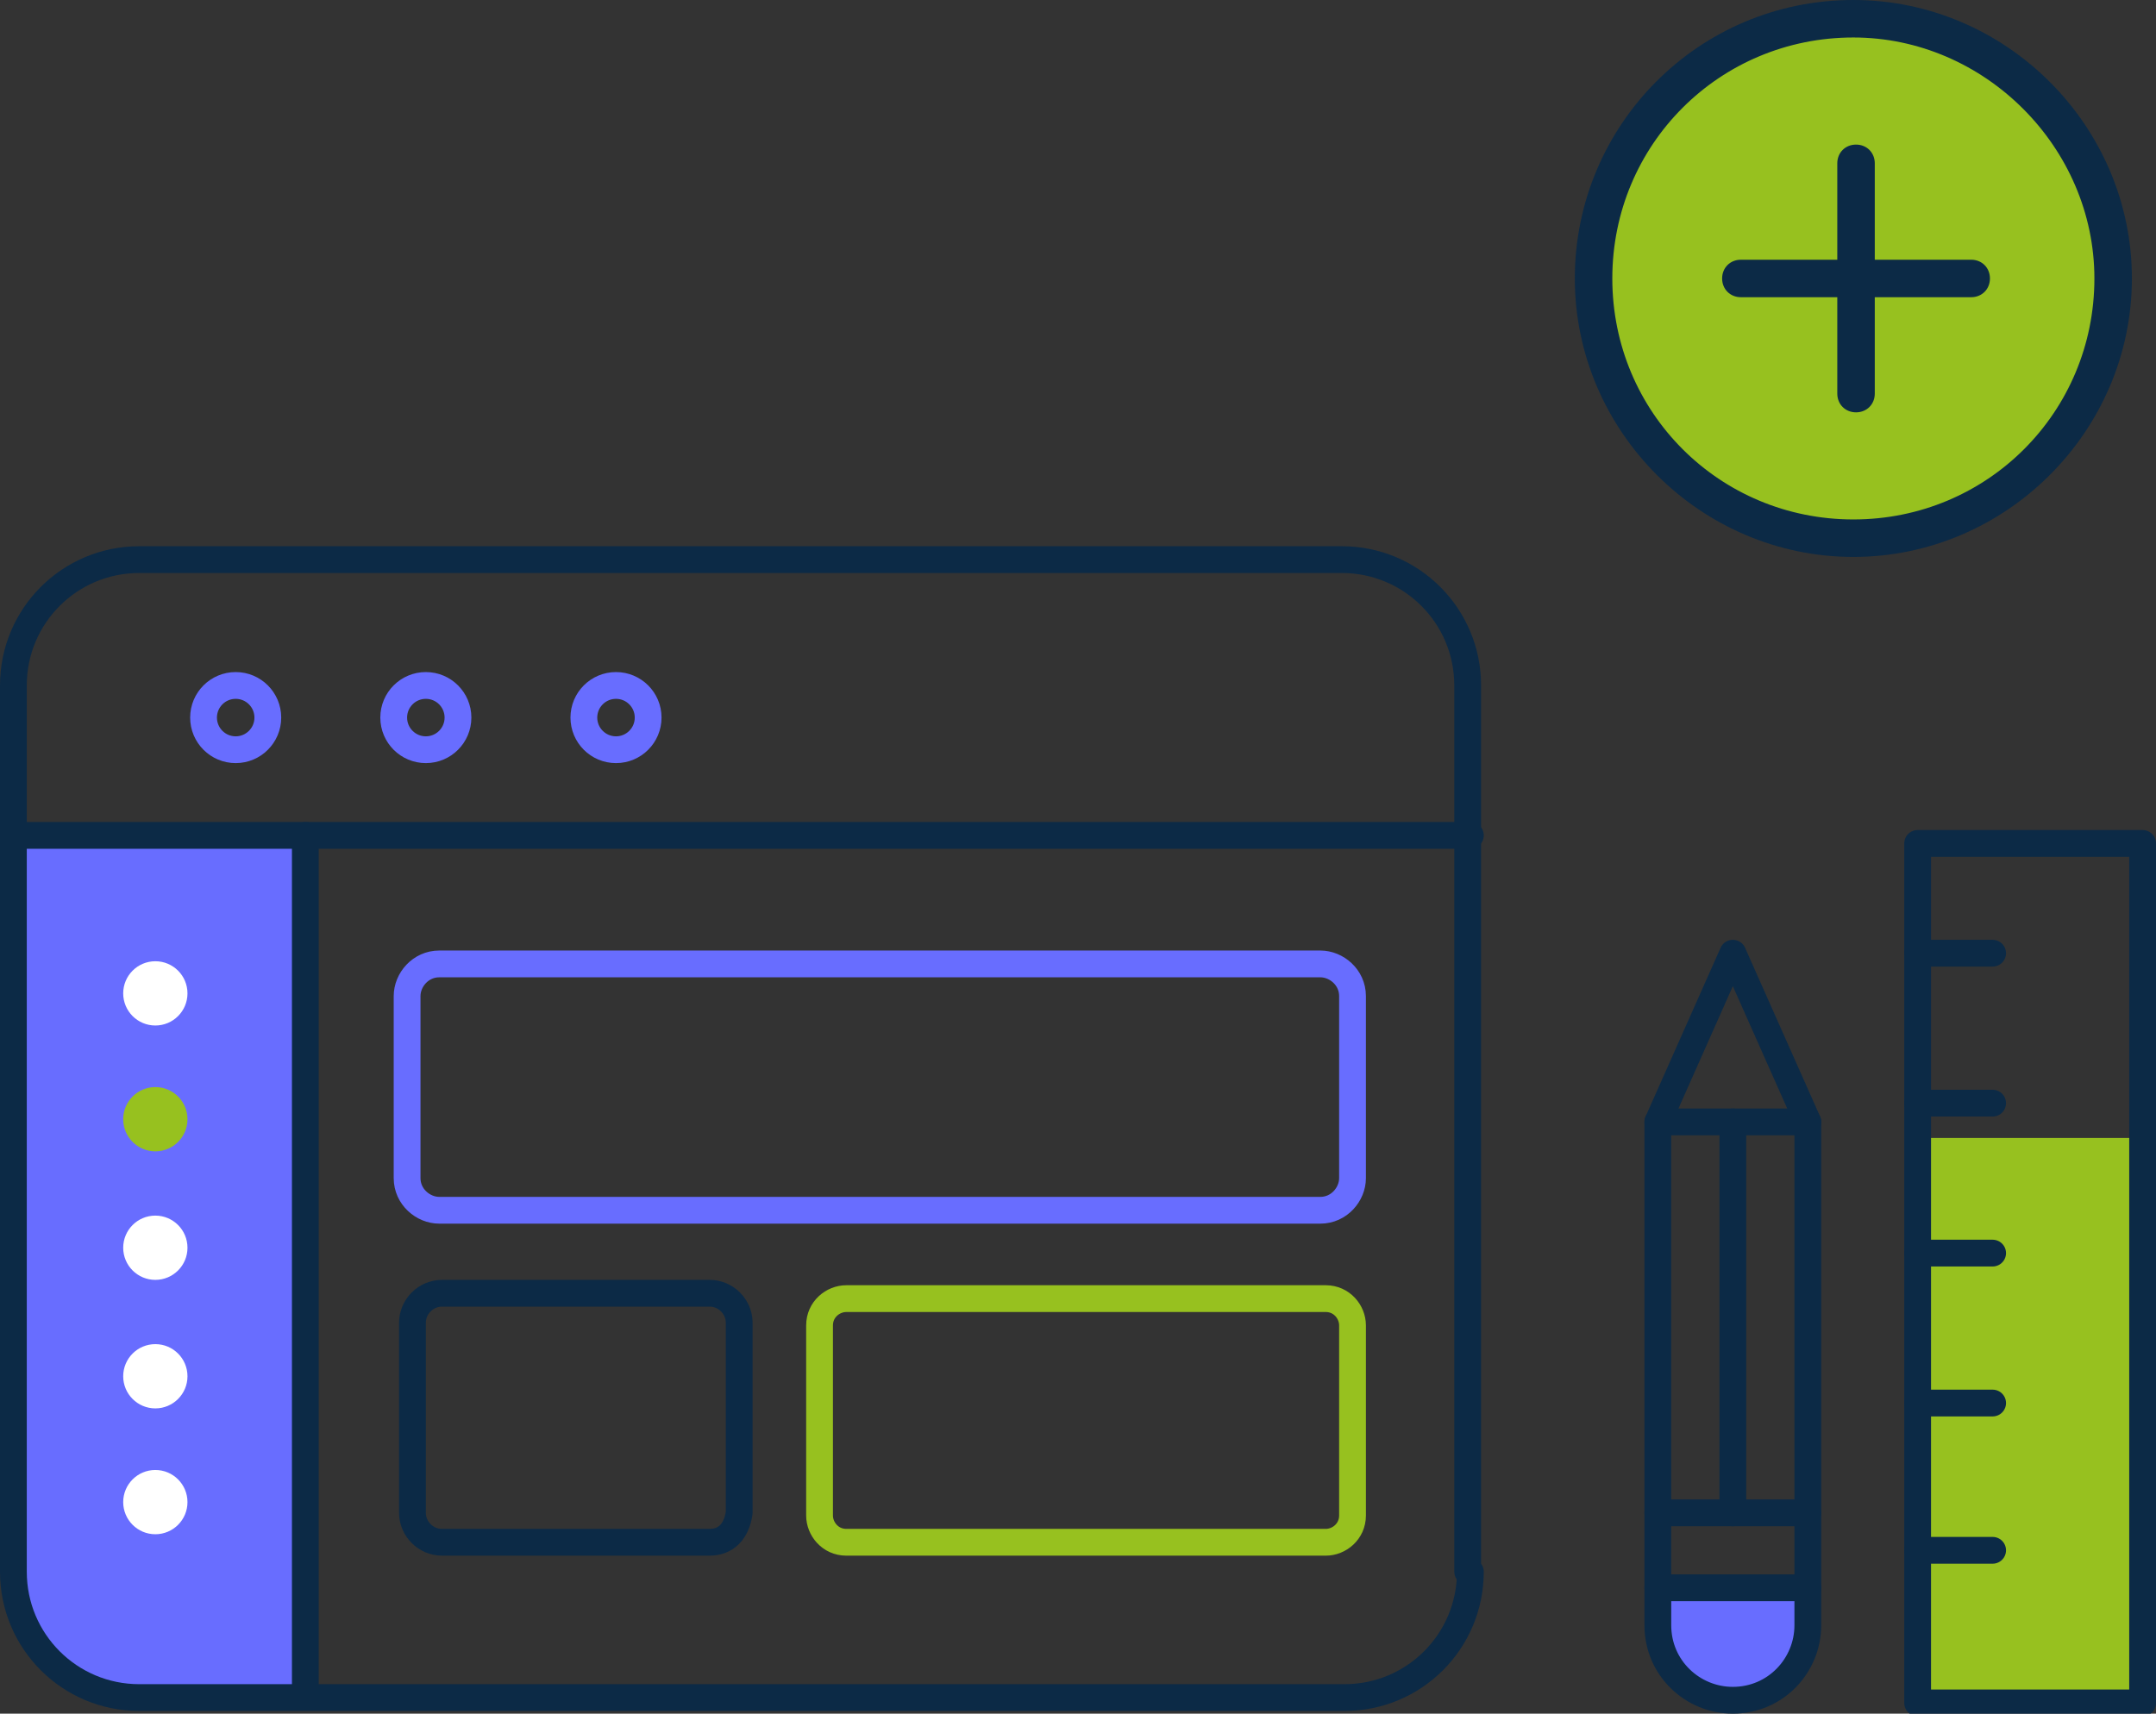 <?xml version="1.0" encoding="utf-8"?>
<!-- Generator: Adobe Illustrator 25.0.0, SVG Export Plug-In . SVG Version: 6.00 Build 0)  -->
<svg version="1.1" id="Capa_1" xmlns="http://www.w3.org/2000/svg" xmlns:xlink="http://www.w3.org/1999/xlink" x="0px" y="0px"
	 viewBox="0 0 80.5 64" style="enable-background:new 0 0 80.5 64;" xml:space="preserve">
<rect x="0" y="0" width="80.5" height="64" fill="#333333" stroke="none"/>
<style type="text/css">
	.st0{fill:#686DFF;}
	.st1{fill:none;stroke:#0C2A46;stroke-linecap:round;stroke-linejoin:round;stroke-miterlimit:10;}
	.st2{fill:none;stroke:#686DFF;stroke-linecap:round;stroke-linejoin:round;stroke-miterlimit:10;}
	.st3{fill:#FFFFFF;}
	.st4{fill:#97C11F;}
	.st5{fill:none;stroke:#97C11F;stroke-linecap:round;stroke-linejoin:round;stroke-miterlimit:10;}
	.st6{fill:none;}
	.st7{fill:#0C2A46;}
	.st8{fill:none;stroke:#0C2A46;stroke-linejoin:round;stroke-miterlimit:10;}
	.st9{fill:#686DFF;stroke:#0C2A46;stroke-miterlimit:10;}
	.st10{fill:#97C11F;stroke:#0C2A46;stroke-miterlimit:10;}
	.st11{fill:none;stroke:#686DFF;stroke-linejoin:round;stroke-miterlimit:10;}
	.st12{fill:none;stroke:#97C11F;stroke-linejoin:round;stroke-miterlimit:10;}
	.st13{fill:#686DFF;stroke:#0C2A46;stroke-linejoin:round;stroke-miterlimit:10;}
</style>
<g>
	<circle class="st4" cx="69" cy="10.5" r="9.3"/>
	<g>
		<g>
			<path class="st7" d="M69.2,20.8c-5.7,0-10.4-4.7-10.4-10.4C58.8,4.7,63.4,0,69.2,0c5.7,0,10.4,4.7,10.4,10.4
				C79.6,16.1,74.9,20.8,69.2,20.8z M69.2,1.4c-5,0-9,4-9,9c0,5,4,9,9,9c5,0,9-4,9-9C78.2,5.5,74.1,1.4,69.2,1.4z"/>
		</g>
		<g>
			<path class="st7" d="M73.6,11.1H65c-0.4,0-0.7-0.3-0.7-0.7c0-0.4,0.3-0.7,0.7-0.7h8.6c0.4,0,0.7,0.3,0.7,0.7
				C74.3,10.8,74,11.1,73.6,11.1z"/>
		</g>
		<g>
			<path class="st7" d="M69.3,15.4c-0.4,0-0.7-0.3-0.7-0.7V6.1c0-0.4,0.3-0.7,0.7-0.7c0.4,0,0.7,0.3,0.7,0.7v8.6
				C70,15.1,69.7,15.4,69.3,15.4z"/>
		</g>
	</g>
	<g>
		<path class="st0" d="M11.4,63.5H5.5c-2.8,0-5.1-2.3-5.1-5.1l0-27.2h11V63.5z"/>
		<path class="st1" d="M54.9,58.7c0,2.6-2.1,4.7-4.7,4.7H5.2c-2.6,0-4.7-2.1-4.7-4.7V25.6c0-2.6,2.1-4.7,4.7-4.7h44.9
			c2.6,0,4.7,2.1,4.7,4.7V58.7z"/>
		<line class="st1" x1="0.5" y1="31.2" x2="54.9" y2="31.2"/>
		<circle class="st2" cx="8.8" cy="26.8" r="1.2"/>
		<circle class="st3" cx="5.8" cy="37.1" r="1.2"/>
		<circle class="st4" cx="5.8" cy="41.8" r="1.2"/>
		<circle class="st3" cx="5.8" cy="46.6" r="1.2"/>
		<circle class="st3" cx="5.8" cy="51.4" r="1.2"/>
		<circle class="st3" cx="5.8" cy="56.1" r="1.2"/>
		<circle class="st2" cx="15.9" cy="26.8" r="1.2"/>
		<circle class="st2" cx="23" cy="26.8" r="1.2"/>
		<line class="st1" x1="11.4" y1="31.2" x2="11.4" y2="63.1"/>
		<path class="st2" d="M49.3,45.2H16.4c-0.6,0-1.2-0.5-1.2-1.2v-6.8c0-0.6,0.5-1.2,1.2-1.2h32.9c0.6,0,1.2,0.5,1.2,1.2V44
			C50.5,44.6,50,45.2,49.3,45.2z"/>
		<path class="st1" d="M26.5,57.6h-10c-0.6,0-1.1-0.5-1.1-1.1v-7.1c0-0.6,0.5-1.1,1.1-1.1h10c0.6,0,1.1,0.5,1.1,1.1v7.1
			C27.5,57.2,27.1,57.6,26.5,57.6z"/>
		<path class="st5" d="M49.5,57.6H31.6c-0.6,0-1-0.5-1-1v-7.1c0-0.6,0.5-1,1-1h17.9c0.6,0,1,0.5,1,1v7.1
			C50.5,57.2,50,57.6,49.5,57.6z"/>
	</g>
	<g>
		<rect x="71.9" y="42.5" class="st4" width="8" height="21"/>
		<path class="st0" d="M67.9,59.5c0,2.2-1.3,4-3,4s-3-1.8-3-4H67.9z"/>
		<g>
			<path class="st1" d="M67.5,60.7c0,1.5-1.2,2.8-2.8,2.8c-1.5,0-2.8-1.2-2.8-2.8l0-18.8l2.8-6.3l2.8,6.3V60.7z"/>
			<line class="st1" x1="61.9" y1="59.3" x2="67.5" y2="59.3"/>
			<line class="st1" x1="61.9" y1="56.5" x2="67.5" y2="56.5"/>
			<rect x="71.6" y="31.5" class="st1" width="8.4" height="32.1"/>
			<line class="st1" x1="71.6" y1="35.6" x2="74.4" y2="35.6"/>
			<line class="st1" x1="71.6" y1="41.2" x2="74.4" y2="41.2"/>
			<line class="st1" x1="71.6" y1="46.8" x2="74.4" y2="46.8"/>
			<line class="st1" x1="71.6" y1="52.4" x2="74.4" y2="52.4"/>
			<line class="st1" x1="71.6" y1="57.9" x2="74.4" y2="57.9"/>
			<line class="st1" x1="61.9" y1="41.9" x2="67.5" y2="41.9"/>
			<line class="st1" x1="64.7" y1="41.9" x2="64.7" y2="56.5"/>
		</g>
	</g>
</g>
</svg>
